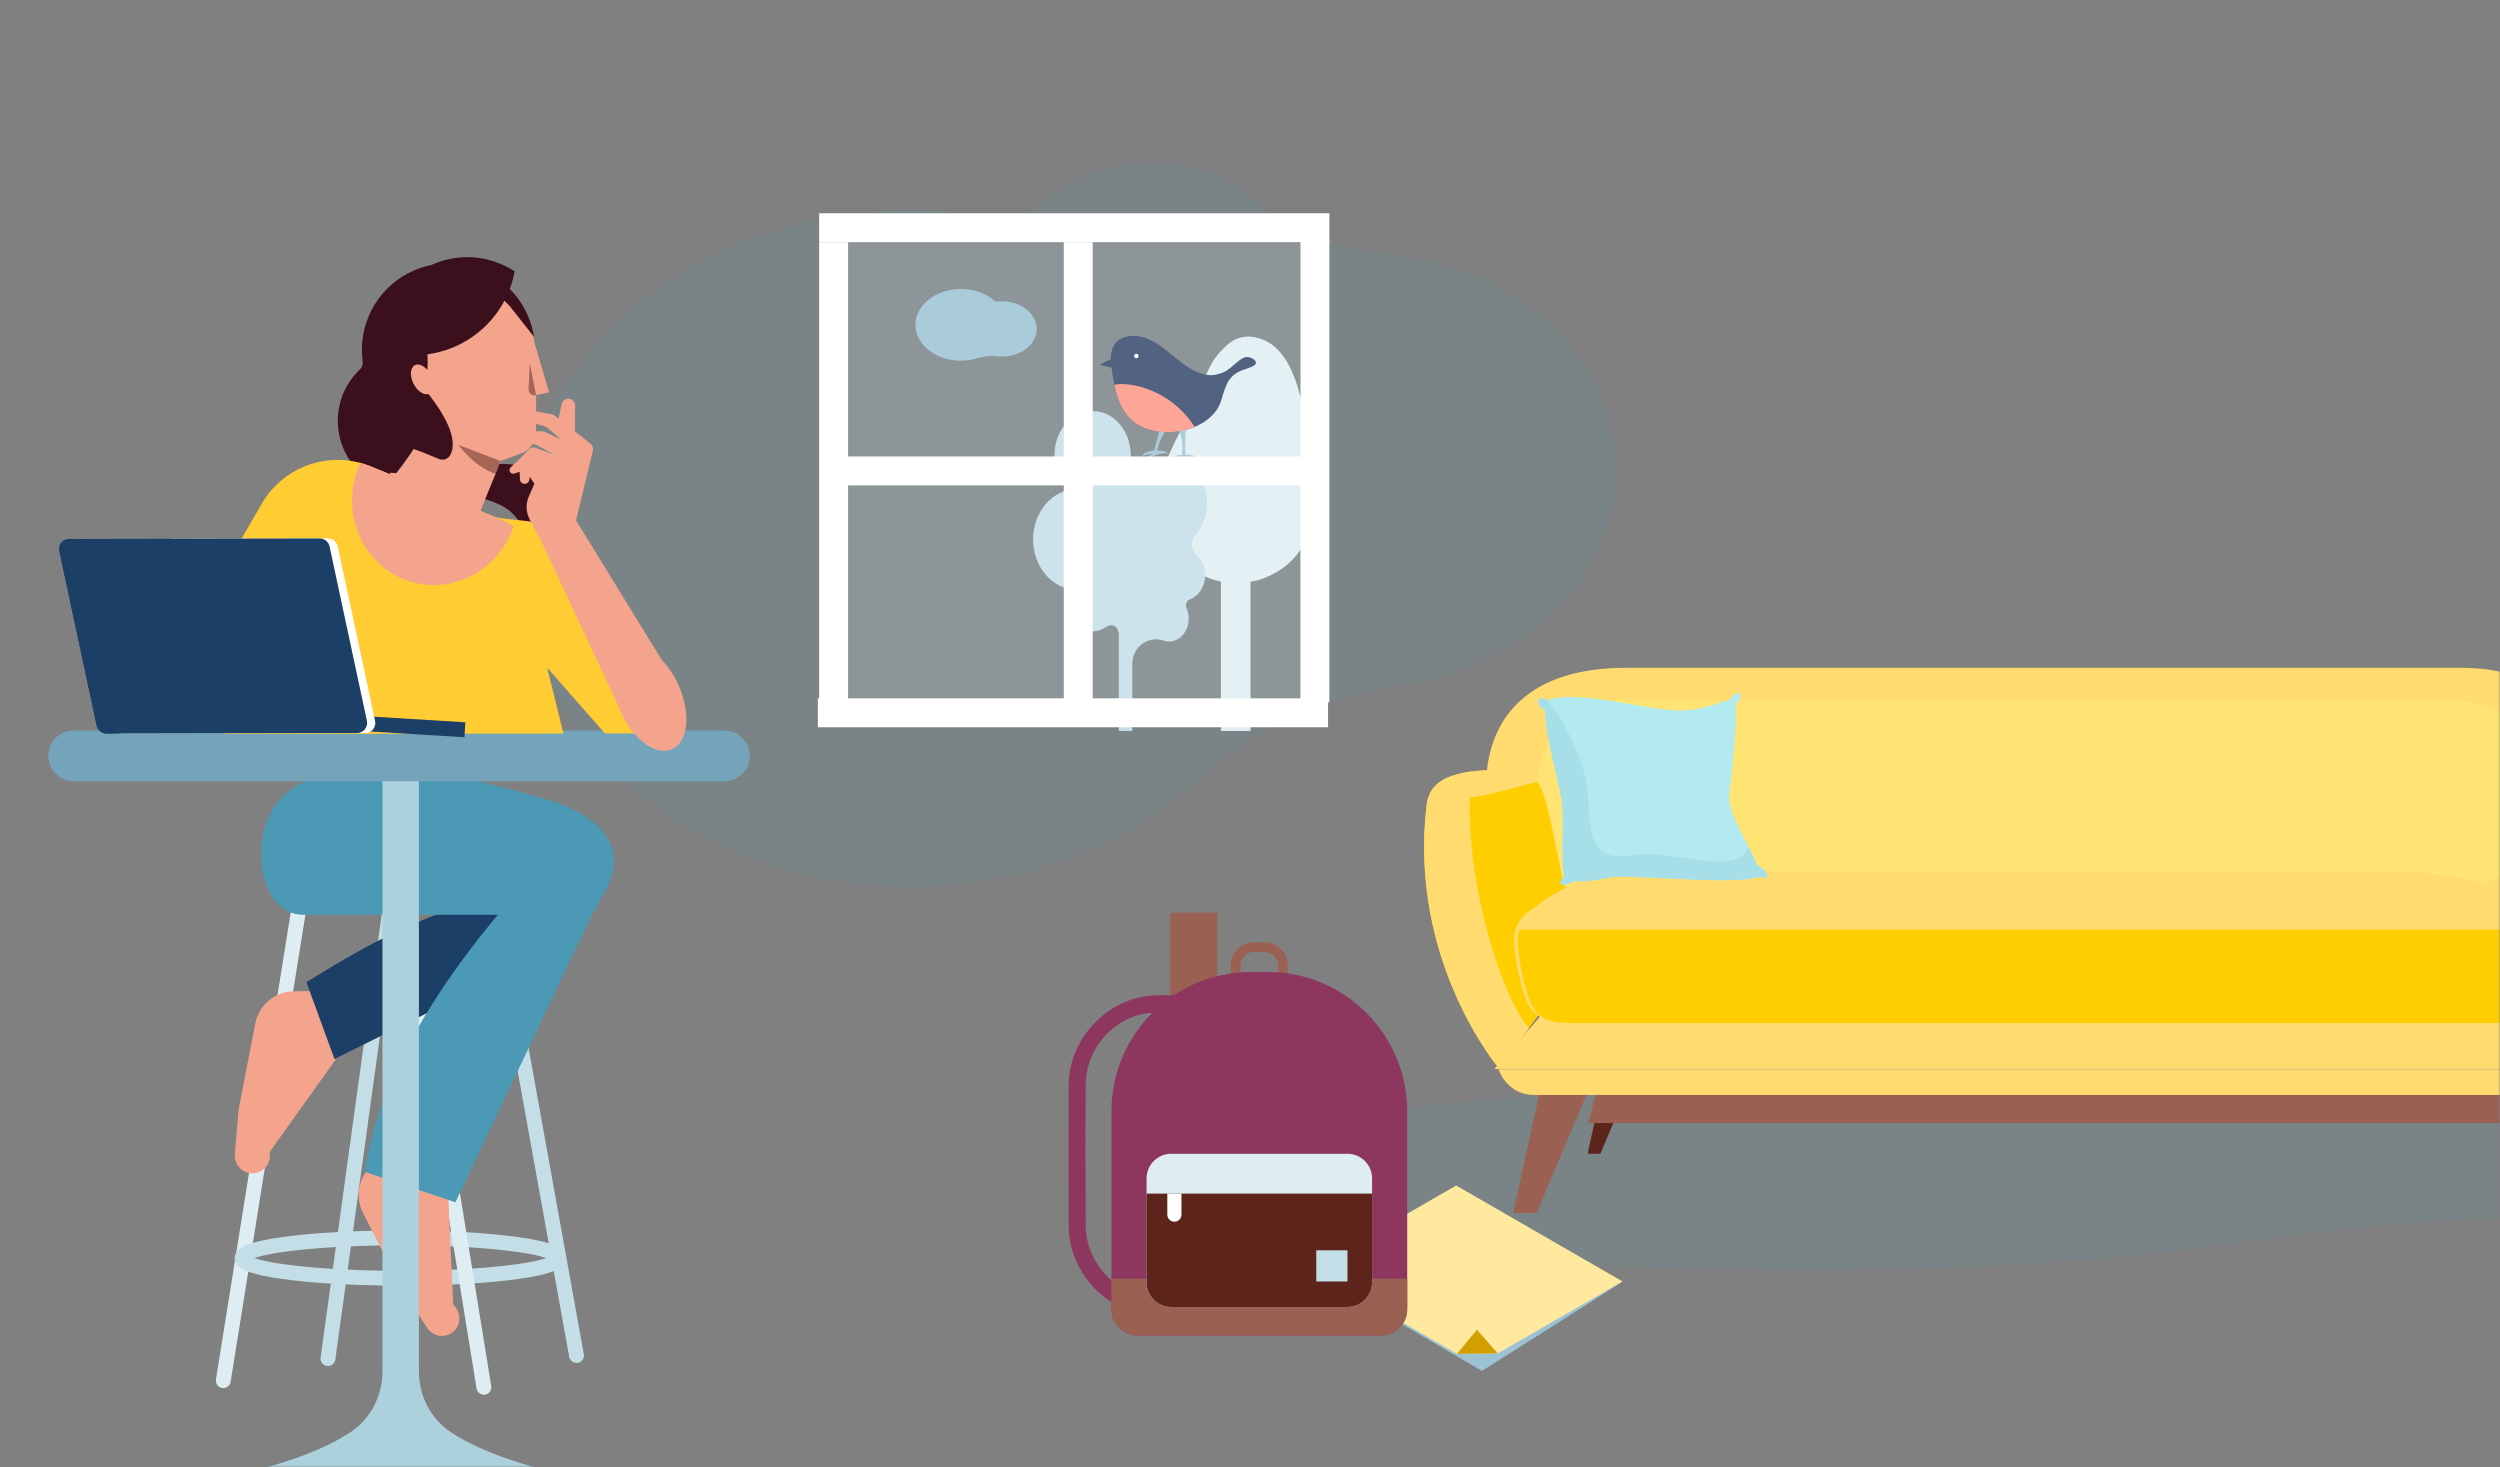 <?xml version="1.0" encoding="UTF-8"?> <svg xmlns="http://www.w3.org/2000/svg" width="639" height="375" viewBox="0 0 639 375" fill="none"><rect x="0" y="0" width="639" height="375" fill="#808080" stroke="none"/> <mask id="mask0" maskUnits="userSpaceOnUse" x="0" y="0" width="639" height="375"> <path d="M639 0H0V375H639V0Z" fill="white"></path> </mask> <g mask="url(#mask0)"> <g opacity="0.34"> <path opacity="0.34" fill-rule="evenodd" clip-rule="evenodd" d="M570.891 317.806C572.037 317.634 573.162 317.46 574.264 317.285C596.467 313.749 625.882 311.441 657.76 310.573C677.109 310.047 695.623 308.663 710.583 306.422C749.767 300.552 749.812 291.086 710.68 285.208C693.418 282.615 671.407 281.166 648.837 280.861C629.514 280.599 611.359 279.336 597.954 277.234C597.781 277.207 597.607 277.181 597.433 277.154C574.563 273.658 537.569 273.623 514.422 277.078C514.289 277.097 514.158 277.117 514.027 277.137C507.844 278.078 498.92 278.488 490.272 278.237C440.969 276.802 387.948 278.946 349.762 284.668C288.746 293.811 288.746 308.662 349.762 317.806C410.826 326.957 509.828 326.956 570.891 317.806Z" fill="#4B99B4"></path> </g> <g opacity="0.34"> <path opacity="0.34" fill-rule="evenodd" clip-rule="evenodd" d="M304.01 201.334C304.749 200.7 305.473 200.059 306.184 199.411C320.493 186.358 339.451 177.839 359.997 174.637C372.467 172.693 384.399 167.585 394.041 159.312C419.295 137.644 419.324 102.7 394.104 81.002C382.978 71.431 368.792 66.082 354.246 64.955C341.792 63.99 330.092 59.327 321.452 51.569C321.34 51.469 321.228 51.37 321.116 51.272C306.377 38.367 282.534 38.239 267.616 50.99C267.53 51.063 267.446 51.137 267.362 51.21C263.377 54.681 257.625 56.197 252.052 55.268C220.276 49.972 186.104 57.886 161.493 79.009C122.169 112.761 122.169 167.583 161.493 201.335C200.849 235.114 264.655 235.113 304.01 201.334Z" fill="#4B99B4"></path> </g> <path fill-rule="evenodd" clip-rule="evenodd" d="M101.428 220.65C101.669 220.721 101.736 220.726 101.957 220.85C102.451 221.127 102.811 221.636 102.903 222.2C102.944 222.451 102.926 222.516 102.91 222.767L85.707 347.533C85.687 347.626 85.674 347.72 85.647 347.811C85.433 348.537 84.75 349.099 83.991 349.166C83.144 349.24 82.286 348.69 82.017 347.856C81.959 347.676 81.928 347.487 81.926 347.297C81.924 347.203 81.937 347.109 81.943 347.014L99.147 222.248C99.2 222.002 99.2 221.934 99.307 221.705C99.548 221.188 100.029 220.795 100.583 220.661C100.829 220.601 100.895 220.614 101.147 220.611C101.24 220.624 101.334 220.637 101.428 220.65Z" fill="#C3DEE7"></path> <path fill-rule="evenodd" clip-rule="evenodd" d="M122.389 220.599C122.574 220.641 122.76 220.684 122.93 220.766C123.695 221.134 124.153 222.045 123.958 222.9C123.789 223.638 123.143 224.241 122.389 224.355C122.295 224.369 122.2 224.369 122.106 224.376H73.096C73.002 224.369 72.907 224.369 72.813 224.355C71.975 224.228 71.267 223.483 71.202 222.619C71.146 221.864 71.579 221.099 72.272 220.766C72.443 220.683 72.626 220.627 72.813 220.599C72.907 220.585 73.002 220.584 73.096 220.577H122.106C122.2 220.584 122.295 220.592 122.389 220.599Z" fill="#DEEDF2"></path> <path fill-rule="evenodd" clip-rule="evenodd" d="M78.009 221.221C78.257 221.261 78.324 221.257 78.56 221.352C79.174 221.6 79.637 222.189 79.73 222.848C79.766 223.099 79.746 223.163 79.725 223.414L58.947 353.206C58.925 353.298 58.91 353.392 58.881 353.482C58.596 354.377 57.6 354.984 56.631 354.754C55.805 354.557 55.163 353.765 55.171 352.888C55.172 352.794 55.187 352.7 55.195 352.605L75.974 222.814C76.032 222.569 76.034 222.502 76.146 222.274C76.355 221.849 76.727 221.509 77.172 221.339C77.409 221.249 77.476 221.254 77.725 221.219C77.82 221.219 77.914 221.22 78.009 221.221Z" fill="#DEEDF2"></path> <path fill-rule="evenodd" clip-rule="evenodd" d="M124.93 218.252C125.172 218.319 125.24 218.323 125.463 218.443C125.797 218.623 126.073 218.905 126.248 219.242C126.364 219.467 126.367 219.534 126.43 219.778L149.227 346.144C149.237 346.238 149.254 346.331 149.257 346.426C149.281 347.275 148.682 348.1 147.834 348.32C146.924 348.555 145.877 348.026 145.56 347.093C145.529 347.003 145.512 346.91 145.488 346.818L122.692 220.452C122.682 220.358 122.665 220.264 122.662 220.17C122.638 219.321 123.237 218.496 124.085 218.276C124.33 218.213 124.397 218.225 124.648 218.217C124.742 218.229 124.836 218.24 124.93 218.252Z" fill="#C3DEE7"></path> <path fill-rule="evenodd" clip-rule="evenodd" d="M102.449 314.504C111.282 314.51 120.09 314.801 128.805 315.751C132.023 316.102 135.248 316.527 138.372 317.265C139.582 317.55 140.785 317.879 141.917 318.375C142.835 318.777 143.738 319.309 144.259 320.165C144.596 320.719 144.732 321.39 144.614 322.026C144.61 322.048 144.606 322.07 144.602 322.091C144.492 322.607 144.219 323.085 143.86 323.469C143.213 324.16 142.336 324.583 141.462 324.925C139.618 325.645 137.656 326.043 135.705 326.395C131.379 327.175 126.979 327.598 122.586 327.92C114.07 328.544 105.516 328.705 97.009 328.564C89.348 328.436 81.711 328.09 74.098 327.16C70.974 326.778 67.828 326.334 64.825 325.473C63.776 325.173 62.728 324.826 61.787 324.263C60.998 323.791 60.283 323.099 60.054 322.183C59.846 321.345 60.1 320.423 60.679 319.75C61.457 318.844 62.633 318.36 63.755 317.973C66.237 317.118 68.856 316.688 71.462 316.305C78.224 315.31 85.066 314.905 91.905 314.675C95.418 314.557 98.942 314.503 102.449 314.504ZM102.188 318.303C94.336 318.308 86.489 318.556 78.688 319.281C74.973 319.627 71.258 320.04 67.588 320.858C66.724 321.051 65.864 321.269 65.03 321.552L65.02 321.556C67.397 322.371 69.931 322.752 72.407 323.105C77.741 323.866 83.125 324.247 88.501 324.498C97.687 324.927 106.93 324.927 116.134 324.498C121.743 324.236 127.326 323.847 132.929 323.002C135.183 322.663 137.466 322.286 139.605 321.559L139.615 321.556C137.36 320.783 134.969 320.409 132.62 320.063C126.883 319.219 121.098 318.828 115.323 318.577C111.12 318.394 106.922 318.309 102.708 318.303C102.534 318.303 102.361 318.303 102.188 318.303Z" fill="#C3DEE7"></path> <path fill-rule="evenodd" clip-rule="evenodd" d="M102.768 221.32C103.009 221.391 103.076 221.396 103.297 221.521C103.628 221.707 103.9 221.993 104.068 222.333C104.181 222.56 104.183 222.627 104.241 222.872L125.562 354.292C125.579 354.481 125.595 354.671 125.569 354.858C125.439 355.788 124.55 356.555 123.567 356.492C122.81 356.444 122.111 355.902 121.878 355.177C121.85 355.087 121.834 354.993 121.812 354.901L100.491 223.48C100.483 223.386 100.468 223.292 100.467 223.197C100.457 222.349 101.08 221.531 101.923 221.329C102.169 221.27 102.235 221.283 102.487 221.28C102.581 221.293 102.674 221.307 102.768 221.32Z" fill="#DEEDF2"></path> <path fill-rule="evenodd" clip-rule="evenodd" d="M71.636 221.551H131.889V217.612H71.636V221.551Z" fill="#D39E00"></path> <path fill-rule="evenodd" clip-rule="evenodd" d="M102.499 291.962L114.529 304.716L115.832 333.421L116.466 334.23C118.234 336.484 117.455 339.803 114.87 341.029C112.843 341.99 110.421 341.307 109.191 339.427L102.891 329.792L92.799 310.072C90.584 305.746 91.737 300.452 95.548 297.446L102.499 291.962ZM84.138 253.352L85.74 270.904L68.984 294.363V295.396C68.984 298.275 66.313 300.409 63.51 299.767C61.314 299.264 59.823 297.217 60.017 294.968L61.009 283.444L65.254 261.603C66.185 256.812 70.376 253.352 75.249 253.352H84.138Z" fill="#F4A48D"></path> <path fill-rule="evenodd" clip-rule="evenodd" d="M85.491 270.677L78.315 251.036L84.915 247.033C100.345 237.673 117.101 230.311 134.745 227.117L119.578 253.765L85.491 270.677Z" fill="#1B3F67"></path> <path fill-rule="evenodd" clip-rule="evenodd" d="M127.256 233.828H77.55C65.535 233.828 62.809 211.614 73.037 202.867C90.2 188.189 136.553 203.522 136.553 203.522C136.553 203.522 159.167 207.897 156.727 222.183L156.787 222.167L156.695 222.362C156.379 224.078 155.702 225.936 154.585 227.944L151.31 233.828H151.257L116.411 307.307L93.165 299.513L93.273 298.901C97.513 274.729 111.396 252.764 127.256 233.828Z" fill="#4B99B4"></path> <path fill-rule="evenodd" clip-rule="evenodd" d="M333.157 104.383C331.561 97.823 329.212 88.562 321.683 86.42C317.507 85.232 314.488 86.912 312.207 89.645C309.431 92.262 308.209 95.917 306.57 100.084C302.663 110.029 295.035 119.189 295.888 130.446C296.593 139.765 303.627 146.915 312.07 148.663V186.833H319.628V148.724C320.812 148.5 321.998 148.201 323.171 147.739C340.877 140.799 336.683 118.868 333.157 104.383Z" fill="#DEEDF2"></path> <path fill-rule="evenodd" clip-rule="evenodd" d="M254.461 77.125C258.071 76.611 261.86 77.894 263.799 80.546C266.271 83.925 264.804 88.246 260.524 90.197C258.659 91.047 256.567 91.306 254.596 91.049L254.596 91.05L254.594 91.049C254.417 91.026 254.24 90.998 254.064 90.966C253.706 90.939 253.151 90.938 252.35 91.038C251.661 91.124 250.812 91.302 250.062 91.477C249.456 91.678 248.839 91.835 248.216 91.95C248.211 91.951 248.208 91.952 248.208 91.952L248.208 91.951C243.369 92.835 238.168 91.179 235.556 87.607C232.353 83.228 234.254 77.628 239.801 75.1C244.743 72.847 250.909 73.794 254.461 77.125Z" fill="#9BC3D3"></path> <path fill-rule="evenodd" clip-rule="evenodd" d="M305.853 141.888L305.854 141.883C305.139 141.249 304.677 140.253 304.677 139.13C304.677 138.329 304.916 137.597 305.309 137.01C305.51 136.801 305.703 136.579 305.888 136.351C305.898 136.341 305.907 136.331 305.917 136.323V136.318L305.918 136.314C307.536 134.297 308.527 131.597 308.527 128.626C308.527 122.386 304.16 117.327 298.773 117.327C296.813 117.327 294.989 118 293.46 119.153C293.46 119.152 293.458 119.152 293.458 119.152C293.456 119.151 293.454 119.149 293.453 119.148C293.017 119.442 292.512 119.614 291.97 119.614C290.34 119.614 289.019 118.084 289.019 116.196C289.019 116.181 289.021 116.169 289.021 116.154C289.018 116.153 289.017 116.152 289.015 116.15C288.92 110.007 284.593 105.059 279.265 105.059C273.879 105.059 269.513 110.118 269.513 116.358C269.513 119.245 270.45 121.877 271.99 123.874L271.986 123.88C272.15 124.081 272.252 124.351 272.252 124.65C272.252 125.165 271.952 125.595 271.545 125.731L271.547 125.744C267.197 127.473 264.07 132.249 264.07 137.874C264.07 143.858 267.607 148.877 272.39 150.293V150.297C272.718 150.375 272.964 150.712 272.964 151.115C272.964 151.199 272.95 151.277 272.931 151.354L272.932 151.355C272.735 152.082 272.623 152.853 272.623 153.656C272.623 157.914 275.603 161.366 279.28 161.366C280.547 161.366 281.729 160.948 282.738 160.235C284.323 159.21 285.977 160.038 285.977 162.518V165.024V167.231V186.833H289.41V171.45C289.412 171.425 289.413 171.397 289.414 171.372C289.413 171.356 289.412 171.338 289.41 171.321V169.81C289.41 165.902 292.371 163.399 295.57 163.399C296.318 163.399 297.032 163.561 297.696 163.844C298.043 163.933 298.402 163.986 298.773 163.986C301.569 163.986 303.835 161.359 303.835 158.121C303.835 157.139 303.625 156.216 303.257 155.404C303.182 155.204 303.14 154.984 303.14 154.753C303.14 154.001 303.581 153.374 304.179 153.185L304.185 153.169C306.419 152.32 308.032 149.889 308.032 147.019C308.032 144.934 307.178 143.083 305.856 141.899L305.853 141.888Z" fill="#C3DEE7"></path> <path fill-rule="evenodd" clip-rule="evenodd" d="M281.026 93.203L283.912 91.864C283.9 88.448 285.515 85.853 289.733 85.853C296.139 85.853 300.486 92.878 306.098 95.143C308.479 96.105 310.235 96.178 312.696 95.177C314.569 94.415 316.49 91.827 318.238 91.313C319.285 91.005 321.413 91.929 320.93 93.029C320.601 93.781 317.657 94.512 316.97 94.837C313.273 96.584 313.16 99.612 311.809 103.277C311.809 103.277 311.806 103.273 311.805 103.273C308.453 111.153 293.63 113.244 288.048 106.093C285.355 102.641 284.746 98.227 284.096 93.984L281.026 93.203Z" fill="#34466B"></path> <path fill-rule="evenodd" clip-rule="evenodd" d="M303.523 107.713L296.76 108.592L295.007 115.145C294.67 115.173 294.335 115.221 294.004 115.289C293.19 115.456 292.314 115.819 291.986 116.584C292.817 116.23 293.715 116.037 294.616 116.02C294.25 116.165 293.888 116.336 293.594 116.599C293.299 116.862 293.08 117.226 293.062 117.619C293.897 117.065 294.769 116.552 295.714 116.22C296.659 115.887 297.687 115.742 298.67 115.933L298.525 115.857C298.037 115.419 297.367 115.251 296.715 115.174C296.392 115.136 296.066 115.117 295.74 115.116C296.276 113.159 297.789 108.579 300.063 109.126C302.652 109.749 302.239 115.152 302.128 116.249C301.676 116.28 301.226 116.341 300.783 116.432C299.783 116.638 298.711 117.083 298.31 118.02C299.326 117.587 300.427 117.35 301.533 117.327C301.084 117.505 300.639 117.717 300.28 118.038C299.919 118.359 299.65 118.805 299.628 119.287C300.65 118.608 301.718 117.98 302.876 117.573C304.034 117.166 305.293 116.988 306.498 117.221L306.321 117.129C305.723 116.591 304.901 116.387 304.104 116.292C303.727 116.248 303.347 116.224 302.968 116.221C302.724 109.815 303.523 107.713 303.523 107.713Z" fill="#9BC3D3"></path> <path fill-rule="evenodd" clip-rule="evenodd" d="M288.846 98.328C295.562 99.284 301.745 103.37 305.336 109.115C299.543 111.511 291.758 110.845 288.048 106.092C286.275 103.82 285.41 101.129 284.838 98.345C286.151 98.067 287.515 98.139 288.846 98.328Z" fill="#FD9686"></path> <path fill-rule="evenodd" clip-rule="evenodd" d="M289.879 91.003C289.879 91.319 290.134 91.576 290.451 91.576C290.767 91.576 291.023 91.319 291.023 91.003C291.023 90.686 290.767 90.431 290.451 90.431C290.134 90.431 289.879 90.686 289.879 91.003Z" fill="white"></path> <g opacity="0.385"> <path opacity="0.385" d="M271.894 61.901H216.772V116.757H271.894V61.901Z" fill="white"></path> </g> <g opacity="0.385"> <path opacity="0.385" d="M271.894 123.974H216.772V178.83H271.894V123.974Z" fill="white"></path> </g> <g opacity="0.385"> <path opacity="0.385" d="M332.29 61.901H277.272V116.757H332.29V61.901Z" fill="white"></path> </g> <g opacity="0.385"> <path opacity="0.385" d="M333.738 123.974H278.719V178.83H333.738V123.974Z" fill="white"></path> </g> <path d="M279.288 61.901H271.894V178.83H279.288V61.901Z" fill="white"></path> <path fill-rule="evenodd" clip-rule="evenodd" d="M339.788 54.509V61.901L209.378 61.901V54.509L339.788 54.509Z" fill="white"></path> <path fill-rule="evenodd" clip-rule="evenodd" d="M336.763 116.669V124.062L211.73 124.062V116.669L336.763 116.669Z" fill="white"></path> <path d="M216.772 61.901H209.378V178.83H216.772V61.901Z" fill="white"></path> <path fill-rule="evenodd" clip-rule="evenodd" d="M339.452 178.494V185.886L209.041 185.886V178.494L339.452 178.494Z" fill="white"></path> <path d="M339.788 61.229H332.394V179.502H339.788V61.229Z" fill="white"></path> <path fill-rule="evenodd" clip-rule="evenodd" d="M414.694 327.526C413.907 328.26 378.767 350.406 378.767 350.406C378.767 350.406 333.479 324.006 335.039 324.477C336.599 324.946 414.694 327.526 414.694 327.526Z" fill="#9BC3D3"></path> <path fill-rule="evenodd" clip-rule="evenodd" d="M414.694 327.526L372.194 303.009L335.039 324.477L372.383 346.035L382.823 345.927L414.694 327.526Z" fill="#FFE99F"></path> <path fill-rule="evenodd" clip-rule="evenodd" d="M377.518 339.899L382.822 345.926L372.383 346.035L377.518 339.899Z" fill="#D39E00"></path> <path fill-rule="evenodd" clip-rule="evenodd" d="M311.13 294.9L299.415 294.901C299.258 294.9 299.131 294.392 299.131 293.766L299.13 234.404C299.13 233.777 299.258 233.268 299.415 233.268H311.13V294.9Z" fill="#9A6153"></path> <path fill-rule="evenodd" clip-rule="evenodd" d="M302.291 258.732C297.857 258.733 293.377 258.425 289.365 259.978C282.54 262.621 277.628 269.499 277.509 277.048C277.393 289.182 277.469 301.317 277.507 313.451C277.599 323.105 286.008 331.856 296.066 331.887L308.422 331.888V336.24C301.563 336.24 294.532 337.086 288.45 334.944C279.643 331.841 273.245 323.017 273.155 313.479C273.116 301.366 273.117 289.253 273.155 277.141C273.268 265.25 283.532 254.42 296.06 254.381L302.29 254.38C302.29 255.831 302.29 257.282 302.291 258.732Z" fill="#8D365E"></path> <path fill-rule="evenodd" clip-rule="evenodd" d="M323.461 240.841C326.44 240.895 329.091 243.469 329.153 246.531L329.152 257.799L314.619 257.8C314.619 254.044 314.596 250.288 314.619 246.532C314.675 243.543 317.247 240.9 320.309 240.841C321.36 240.834 322.411 240.835 323.461 240.841ZM320.388 243.327C318.669 243.338 317.116 244.849 317.105 246.61L317.106 255.313L326.665 255.312C326.666 252.382 326.725 249.451 326.666 246.521C326.613 244.83 325.122 243.327 323.384 243.327C322.385 243.327 321.387 243.327 320.388 243.327Z" fill="#9A6153"></path> <path fill-rule="evenodd" clip-rule="evenodd" d="M359.686 284.098V334.63C359.686 338.342 356.677 341.351 352.967 341.351H290.797C287.091 341.349 284.086 338.346 284.087 334.64L284.086 284.097C284.086 264.407 300.046 248.449 319.726 248.449H324.045C343.725 248.449 359.686 264.407 359.686 284.098Z" fill="#8D365E"></path> <path fill-rule="evenodd" clip-rule="evenodd" d="M359.686 326.821L359.687 334.63C359.686 338.341 356.679 341.349 352.966 341.349L290.797 341.35C287.09 341.35 284.086 338.345 284.086 334.638L284.087 326.821L359.686 326.821Z" fill="#9A6153"></path> <path fill-rule="evenodd" clip-rule="evenodd" d="M350.706 301.205L350.704 327.761C350.706 331.236 347.879 334.064 344.403 334.063L299.368 334.064C295.893 334.063 293.066 331.236 293.066 327.761L293.067 301.205C293.066 297.721 295.892 294.903 299.368 294.903L344.403 294.905C347.878 294.903 350.706 297.72 350.706 301.205Z" fill="#DEEDF2"></path> <path fill-rule="evenodd" clip-rule="evenodd" d="M350.706 305.086V327.761C350.706 331.237 347.879 334.064 344.402 334.063L299.368 334.064C295.893 334.064 293.066 331.237 293.066 327.76L293.067 305.086L350.706 305.086Z" fill="#5D241B"></path> <path fill-rule="evenodd" clip-rule="evenodd" d="M344.415 319.575L336.441 319.575L336.441 327.55L344.415 327.55L344.415 319.575Z" fill="#C3DEE7"></path> <path fill-rule="evenodd" clip-rule="evenodd" d="M300.176 312.273C299.178 312.273 298.367 311.463 298.367 310.464L298.368 305.089L301.984 305.089L301.986 310.464C301.986 311.463 301.175 312.273 300.176 312.273Z" fill="white"></path> <path fill-rule="evenodd" clip-rule="evenodd" d="M115.18 366.031C110.108 362.664 107.07 356.798 107.07 350.529V193.529C107.07 190.915 105.143 188.667 102.638 188.545C99.963 188.412 97.755 190.633 97.755 193.394V350.529C97.755 356.798 94.716 362.664 89.645 366.031C80.442 372.139 67.045 375.308 67.045 375.308H137.78C137.78 375.308 124.383 372.139 115.18 366.031Z" fill="#ACD1DD"></path> <path fill-rule="evenodd" clip-rule="evenodd" d="M407.547 286.899L405.795 294.893H409.063L412.438 286.899H407.547Z" fill="#5D241B"></path> <path fill-rule="evenodd" clip-rule="evenodd" d="M405.951 287.064H654.951V278.064H408.26L405.951 287.064Z" fill="#9A6153"></path> <path fill-rule="evenodd" clip-rule="evenodd" d="M393.408 279.727L386.767 310.044H392.759L405.56 279.727H393.408Z" fill="#9A6153"></path> <path fill-rule="evenodd" clip-rule="evenodd" d="M383.029 273.307C383.826 275.731 386.604 279.873 392.162 279.873H649.971C656.449 279.873 660.029 275.917 660.029 273.307H383.029Z" fill="#FFDB70"></path> <path fill-rule="evenodd" clip-rule="evenodd" d="M381.951 273.221H654.951L644.168 260.881L394.049 259.375L381.951 273.221Z" fill="#FFDB70"></path> <path fill-rule="evenodd" clip-rule="evenodd" d="M659.765 196.977C661.692 181.098 648.479 170.687 629.127 170.687H415.724C390.404 170.687 381.487 183.534 380.047 196.977C378.61 210.418 373.815 225.613 406.743 229.747C439.669 233.881 624.051 234.836 640.915 229.747C657.781 224.659 658.417 208.093 659.765 196.977Z" fill="#FFDB70"></path> <path fill-rule="evenodd" clip-rule="evenodd" d="M392.471 204.06C393.525 188.088 399.086 178.866 414.287 178.866H624.867C637.473 178.866 651.561 185.37 647.112 204.06C642.663 222.751 642.755 224.658 628.435 227.521C614.115 230.383 418.54 227.521 409.488 227.521C400.436 227.521 393.64 224.976 392.471 219.888C391.302 214.799 392.471 204.06 392.471 204.06Z" fill="#FFE473"></path> <path fill-rule="evenodd" clip-rule="evenodd" d="M364.672 205.447C365.459 200.499 368.949 198.367 375.258 197.304C379.615 196.569 388.558 196.49 392.088 198.933C395.616 201.375 397.245 216.304 399.959 226.89C396.973 232.319 394.258 258.105 394.258 258.105L383.131 273.034C383.131 273.034 359.787 245.621 364.672 205.447Z" fill="#FFCE00"></path> <path fill-rule="evenodd" clip-rule="evenodd" d="M376.285 197.192C375.922 197.236 375.576 197.286 375.26 197.339C368.949 198.404 365.459 200.536 364.672 205.482C359.787 245.656 383.131 273.071 383.131 273.071L390.803 262.776C382.918 253.636 373.093 219.801 376.285 197.192Z" fill="#FFDB70"></path> <path fill-rule="evenodd" clip-rule="evenodd" d="M376.253 203.78C379.471 203.442 388.772 200.941 393.037 199.765C392.781 199.423 392.515 199.125 392.235 198.933C388.708 196.489 379.765 196.569 375.408 197.304C370.019 198.212 366.705 199.918 365.358 203.472C368.744 204.03 373.99 204.02 376.253 203.78Z" fill="#FFDB70"></path> <path fill-rule="evenodd" clip-rule="evenodd" d="M392.517 231.65C390.043 233.542 388.291 234.477 387.295 237.833C386.296 241.192 388.291 251.262 390.287 256.02C392.284 260.775 396.276 261.334 401.931 261.334H646.441C652.096 261.334 654.426 255.461 654.756 249.865C655.092 244.269 655.228 238.23 654.505 235.671C653.787 233.111 651.464 230.89 649.302 229.811C647.14 228.734 626.075 222.677 613.093 222.677H414.561C410.11 222.677 403.653 223.798 392.517 231.65Z" fill="#FFDB70"></path> <path fill-rule="evenodd" clip-rule="evenodd" d="M388.341 237.628C388.299 237.757 388.25 237.866 388.212 238.002C387.232 241.361 389.189 251.431 391.149 256.188C393.109 260.944 397.026 261.504 402.576 261.504H642.529C648.079 261.504 650.363 255.628 650.69 250.034C650.958 245.475 651.087 240.654 650.746 237.628H388.341Z" fill="#FFCE00"></path> <path fill-rule="evenodd" clip-rule="evenodd" d="M394.957 181.591C392.025 180.039 393.07 177.228 395.651 178.98C403.06 176.074 421.68 181.763 429.267 181.591C436.854 181.418 440.128 178.98 442.025 178.98C443.749 176.074 446.681 176.775 443.749 179.872C443.922 187.109 442.543 198.143 442.025 203.143C441.508 208.143 447.887 217.108 448.922 220.901C452.371 222.925 452.542 225.086 449.784 224.004C443.749 226.419 415.302 223.203 410.991 224.294C406.68 225.386 402.298 225.241 402.298 225.241C402.298 225.241 396.652 227.959 399.771 223.914C398.841 219.538 399.957 208.361 399.095 203.943C398.233 199.523 394.957 187.626 394.957 181.591Z" fill="#B2EAEF"></path> <path fill-rule="evenodd" clip-rule="evenodd" d="M447.019 216.678C443.26 224.374 427.187 216.817 417.038 218.573C405.355 220.597 406.479 210.71 405.804 202.126C405.236 194.889 399.411 183.182 395.279 178.82C392.977 177.576 392.17 180.179 394.955 181.653C394.955 187.688 398.231 199.585 399.093 204.005C399.955 208.422 398.839 219.6 399.767 223.976C396.65 228.021 402.297 225.303 402.297 225.303C402.297 225.303 406.678 225.448 410.989 224.356C415.301 223.265 443.749 226.481 449.782 224.068C452.541 225.148 452.367 222.987 448.92 220.963C448.626 219.886 447.895 218.382 447.019 216.678Z" fill="#A7DFE9"></path> <path fill-rule="evenodd" clip-rule="evenodd" d="M95.889 127.347C95.834 127.305 108.479 113.855 109.056 106.868C107.628 106.061 106.286 105.05 105.072 103.835C97.814 96.578 97.836 84.771 105.121 77.486C112.406 70.201 124.213 70.179 131.471 77.436C134.418 80.383 136.165 84.081 136.712 87.921L136.716 87.922L140.331 100.268L137.036 100.98L137.022 110.417C137.018 112.876 135.475 115.075 133.162 115.918L127.947 117.818L127.945 117.819L127.945 117.819C127.945 117.819 127.671 118.622 127.186 119.908L120.598 135.966L120.587 135.965C118.552 138.649 114.55 140.907 110.779 140.907C102.004 140.907 96.974 134.365 95.889 127.347Z" fill="#F4A48D"></path> <path fill-rule="evenodd" clip-rule="evenodd" d="M126.713 121.144C124.316 120.366 120.846 118.434 117.12 113.697L127.945 117.819C127.945 117.819 127.488 119.155 126.713 121.144ZM137.036 100.98C136.045 101.289 135.052 100.523 135.1 99.487L135.408 92.812L137.036 100.98Z" fill="#A66555"></path> <path fill-rule="evenodd" clip-rule="evenodd" d="M127.652 118.604C127.945 118.59 128.239 118.583 128.535 118.583C138.519 118.583 146.613 126.677 146.613 136.661C146.613 139.184 142.884 143.189 138.489 140.712C134.323 138.364 133.988 132.128 128.087 129.182C126.751 128.515 125.363 128.003 124.021 127.587L127.171 119.908C127.368 119.387 127.529 118.945 127.652 118.604ZM98.284 124.579C91.287 122.079 86.334 115.413 86.34 107.542C86.344 102.368 88.521 97.703 92.008 94.411C92.548 93.901 92.804 93.167 92.704 92.431L92.713 92.438L92.703 92.418L92.679 92.237C92.625 91.815 92.583 91.392 92.552 90.972C92.544 90.858 92.536 90.745 92.53 90.632C92.044 81.627 97.112 72.876 105.853 69.109C107.299 68.486 108.774 68.03 110.257 67.732C110.404 67.665 110.553 67.599 110.702 67.535C115.754 65.359 121.166 65.217 126.038 66.748C127.979 67.355 129.832 68.23 131.543 69.345C131.26 70.898 130.84 72.404 130.296 73.848C132.209 75.772 133.8 78.082 134.939 80.727C135.697 82.487 136.21 84.291 136.494 86.1L130.297 78.257L128.932 76.869C125.052 84.181 117.804 89.434 109.255 90.557C109.34 91.841 109.35 93.193 109.235 94.547C108.23 93.394 106.965 92.867 106.046 93.338C104.93 93.91 104.712 95.757 105.483 97.609L105.507 97.666L105.531 97.722L105.537 97.735L105.556 97.778L105.564 97.796L105.583 97.838L105.59 97.853L105.616 97.908L105.621 97.918L105.643 97.964L105.652 97.982L105.671 98.022L105.68 98.038L105.708 98.094L105.732 98.14L105.74 98.155L105.756 98.186L105.765 98.204L105.78 98.231L105.79 98.25L105.805 98.276L105.816 98.296L105.83 98.322L105.841 98.34L105.855 98.366L105.866 98.385L105.881 98.411L105.892 98.429L105.908 98.457L105.917 98.473L105.943 98.516L105.97 98.559L105.996 98.602L106.007 98.618L106.023 98.644L106.034 98.661L106.05 98.686L106.062 98.704L106.078 98.728L106.089 98.746L106.117 98.787L106.133 98.811L106.145 98.828L106.162 98.853L106.173 98.868L106.201 98.908L106.229 98.948L106.258 98.987L106.268 99.002L106.287 99.026L106.316 99.065L106.345 99.103L106.358 99.12L106.387 99.157L106.405 99.18L106.417 99.195L106.435 99.218L106.447 99.232L106.477 99.269L106.507 99.305L106.537 99.341L106.548 99.353L106.568 99.376L106.58 99.39L106.599 99.411L106.612 99.426L106.63 99.446L106.643 99.461L106.661 99.48L106.674 99.495L106.692 99.515L106.705 99.529L106.724 99.549L106.737 99.562L106.768 99.595L106.8 99.627L106.831 99.659L106.863 99.691L106.876 99.704L106.895 99.723L106.909 99.736L106.928 99.754L106.941 99.767L106.96 99.784L106.974 99.797L106.993 99.814L107.006 99.827L107.026 99.845L107.039 99.856L107.06 99.875L107.072 99.886L107.104 99.914L107.137 99.942L107.17 99.97L107.203 99.997L107.217 100.008L107.236 100.024L107.25 100.036L107.27 100.051L107.303 100.077L107.317 100.088L107.337 100.103L107.351 100.113L107.384 100.138L107.418 100.163L107.451 100.187L107.485 100.211L107.519 100.234L107.532 100.243L107.552 100.256L107.566 100.266L107.586 100.279L107.6 100.288L107.62 100.301L107.634 100.31L107.655 100.322L107.668 100.331L107.702 100.351L107.727 100.366C108.34 100.729 108.966 100.861 109.504 100.701C112.774 104.838 117.49 111.996 115.053 116.355C115.05 116.361 115.046 116.367 115.043 116.373C114.541 117.263 113.498 117.675 112.53 117.425L112.524 117.445L107.493 115.397C106.666 115.06 106.316 114.987 105.679 114.778C105.255 115.524 104.923 115.948 104.429 116.667C102.356 119.684 99.999 122.57 98.284 124.579Z" fill="#3B101C"></path> <path d="M185.14 186.689H18.86C15.27 186.689 12.36 189.599 12.36 193.189C12.36 196.779 15.27 199.689 18.86 199.689H185.14C188.73 199.689 191.64 196.779 191.64 193.189C191.64 189.599 188.73 186.689 185.14 186.689Z" fill="#73A4BA"></path> <path fill-rule="evenodd" clip-rule="evenodd" d="M154.583 187.482L170.085 187.46L161.59 171.165L159.405 157.857C157.799 148.078 151.989 139.596 143.668 134.531C142.148 133.612 128.134 132.797 126.456 132.113L94.734 119.201C93.867 118.847 92.999 118.557 92.122 118.316C82.444 115.704 72.035 119.867 66.909 128.747L48.77 160.166C42.784 170.535 47.232 182.96 57.273 187.494L57.674 187.616L144.021 187.496L139.859 170.66L154.632 187.482L154.583 187.482Z" fill="#FFCC33"></path> <path fill-rule="evenodd" clip-rule="evenodd" d="M143.727 102.83C144.076 102.188 144.801 101.812 145.557 101.931C146.381 102.061 146.992 102.778 146.992 103.614L146.989 110.088C146.991 110.122 146.992 110.153 146.992 110.179L146.992 110.202C146.991 110.214 146.99 110.224 146.989 110.234V110.304L148.449 111.443L150.81 113.284C151.429 113.768 151.706 114.576 151.512 115.337L147.235 133L147.235 133.001L169.205 168.762C170.846 170.451 172.344 172.662 173.486 175.241C176.658 182.397 175.886 189.683 171.767 191.505C167.648 193.331 161.739 189.002 158.57 181.845C158.288 181.209 158.038 180.571 157.818 179.937L138.344 138.325L135.39 132.759C134.424 130.947 134.341 128.798 135.159 126.918L136.594 123.638L135.359 121.833L135.312 122.592C135.273 123.146 134.846 123.592 134.297 123.656L134.199 123.669C133.538 123.749 132.948 123.247 132.912 122.587L132.808 120.588L131.475 121.044C131.053 121.189 130.584 121.013 130.359 120.627C130.183 120.334 130.191 119.979 130.344 119.698C130.393 119.61 130.452 119.526 130.527 119.457L132.614 117.52L135.177 114.84C135.607 114.39 136.262 114.239 136.845 114.452L141.663 116.218L137.034 113.706C136.852 113.626 136.663 113.579 136.467 113.561L129.443 112.932C128.606 112.86 128.034 112.041 128.262 111.223C128.43 110.625 129.015 110.237 129.632 110.237L138.502 110.227C138.766 110.227 139.027 110.283 139.268 110.395L143.468 112.36L139.845 109.305C139.664 109.147 139.449 109.035 139.222 108.971L131.783 106.874C131.056 106.672 130.659 105.89 130.918 105.186C131.136 104.595 131.739 104.248 132.355 104.355L139.224 105.564L140.99 105.877C141.262 105.923 141.518 106.035 141.736 106.206L142.756 107.001L142.756 107L143.139 105.234L143.553 103.306C143.59 103.135 143.647 102.975 143.727 102.83ZM92.12 118.316C92.995 118.554 93.87 118.847 94.732 119.202L99.702 121.224C99.755 120.991 99.712 120.822 99.712 120.822L121.282 122.468C120.979 125.833 121.646 128.504 122.709 130.588L126.457 132.114C128.137 132.8 129.742 133.613 131.262 134.532C127.748 145.02 117.105 151.42 106.44 149.046C95.017 146.501 87.889 134.842 90.525 123.002C90.893 121.353 91.434 119.785 92.12 118.316Z" fill="#F4A48D"></path> <path fill-rule="evenodd" clip-rule="evenodd" d="M118.943 184.619L118.709 188.445L86.077 186.45L86.312 182.624C97.189 183.289 108.067 183.954 118.943 184.619Z" fill="#1B3F67"></path> <path fill-rule="evenodd" clip-rule="evenodd" d="M93.361 187.365L29.331 187.489C28.115 187.491 27.062 186.642 26.807 185.452L17.261 140.86C16.918 139.259 18.137 137.747 19.774 137.745L83.8 137.622C85.017 137.62 86.069 138.469 86.324 139.659L95.874 184.25C96.217 185.851 94.999 187.362 93.361 187.365Z" fill="white"></path> <path fill-rule="evenodd" clip-rule="evenodd" d="M84.235 139.664L93.784 184.257C94.127 185.855 92.909 187.364 91.272 187.37L64.461 187.419L30.464 187.488L27.244 187.493C26.027 187.496 24.972 186.645 24.719 185.453L15.171 140.866C15.007 140.085 15.208 139.324 15.651 138.755C16.115 138.15 16.844 137.75 17.687 137.75L43.845 137.697L81.709 137.625C82.926 137.622 83.981 138.472 84.235 139.664Z" fill="#1B3F67"></path> <path fill-rule="evenodd" clip-rule="evenodd" d="M43.845 137.697L30.464 187.488L27.244 187.493C26.028 187.495 24.972 186.646 24.719 185.453L15.171 140.865C15.006 140.085 15.208 139.324 15.652 138.755C16.115 138.15 16.845 137.75 17.687 137.75L43.845 137.697Z" fill="#1B3F67"></path> </g> </svg> 